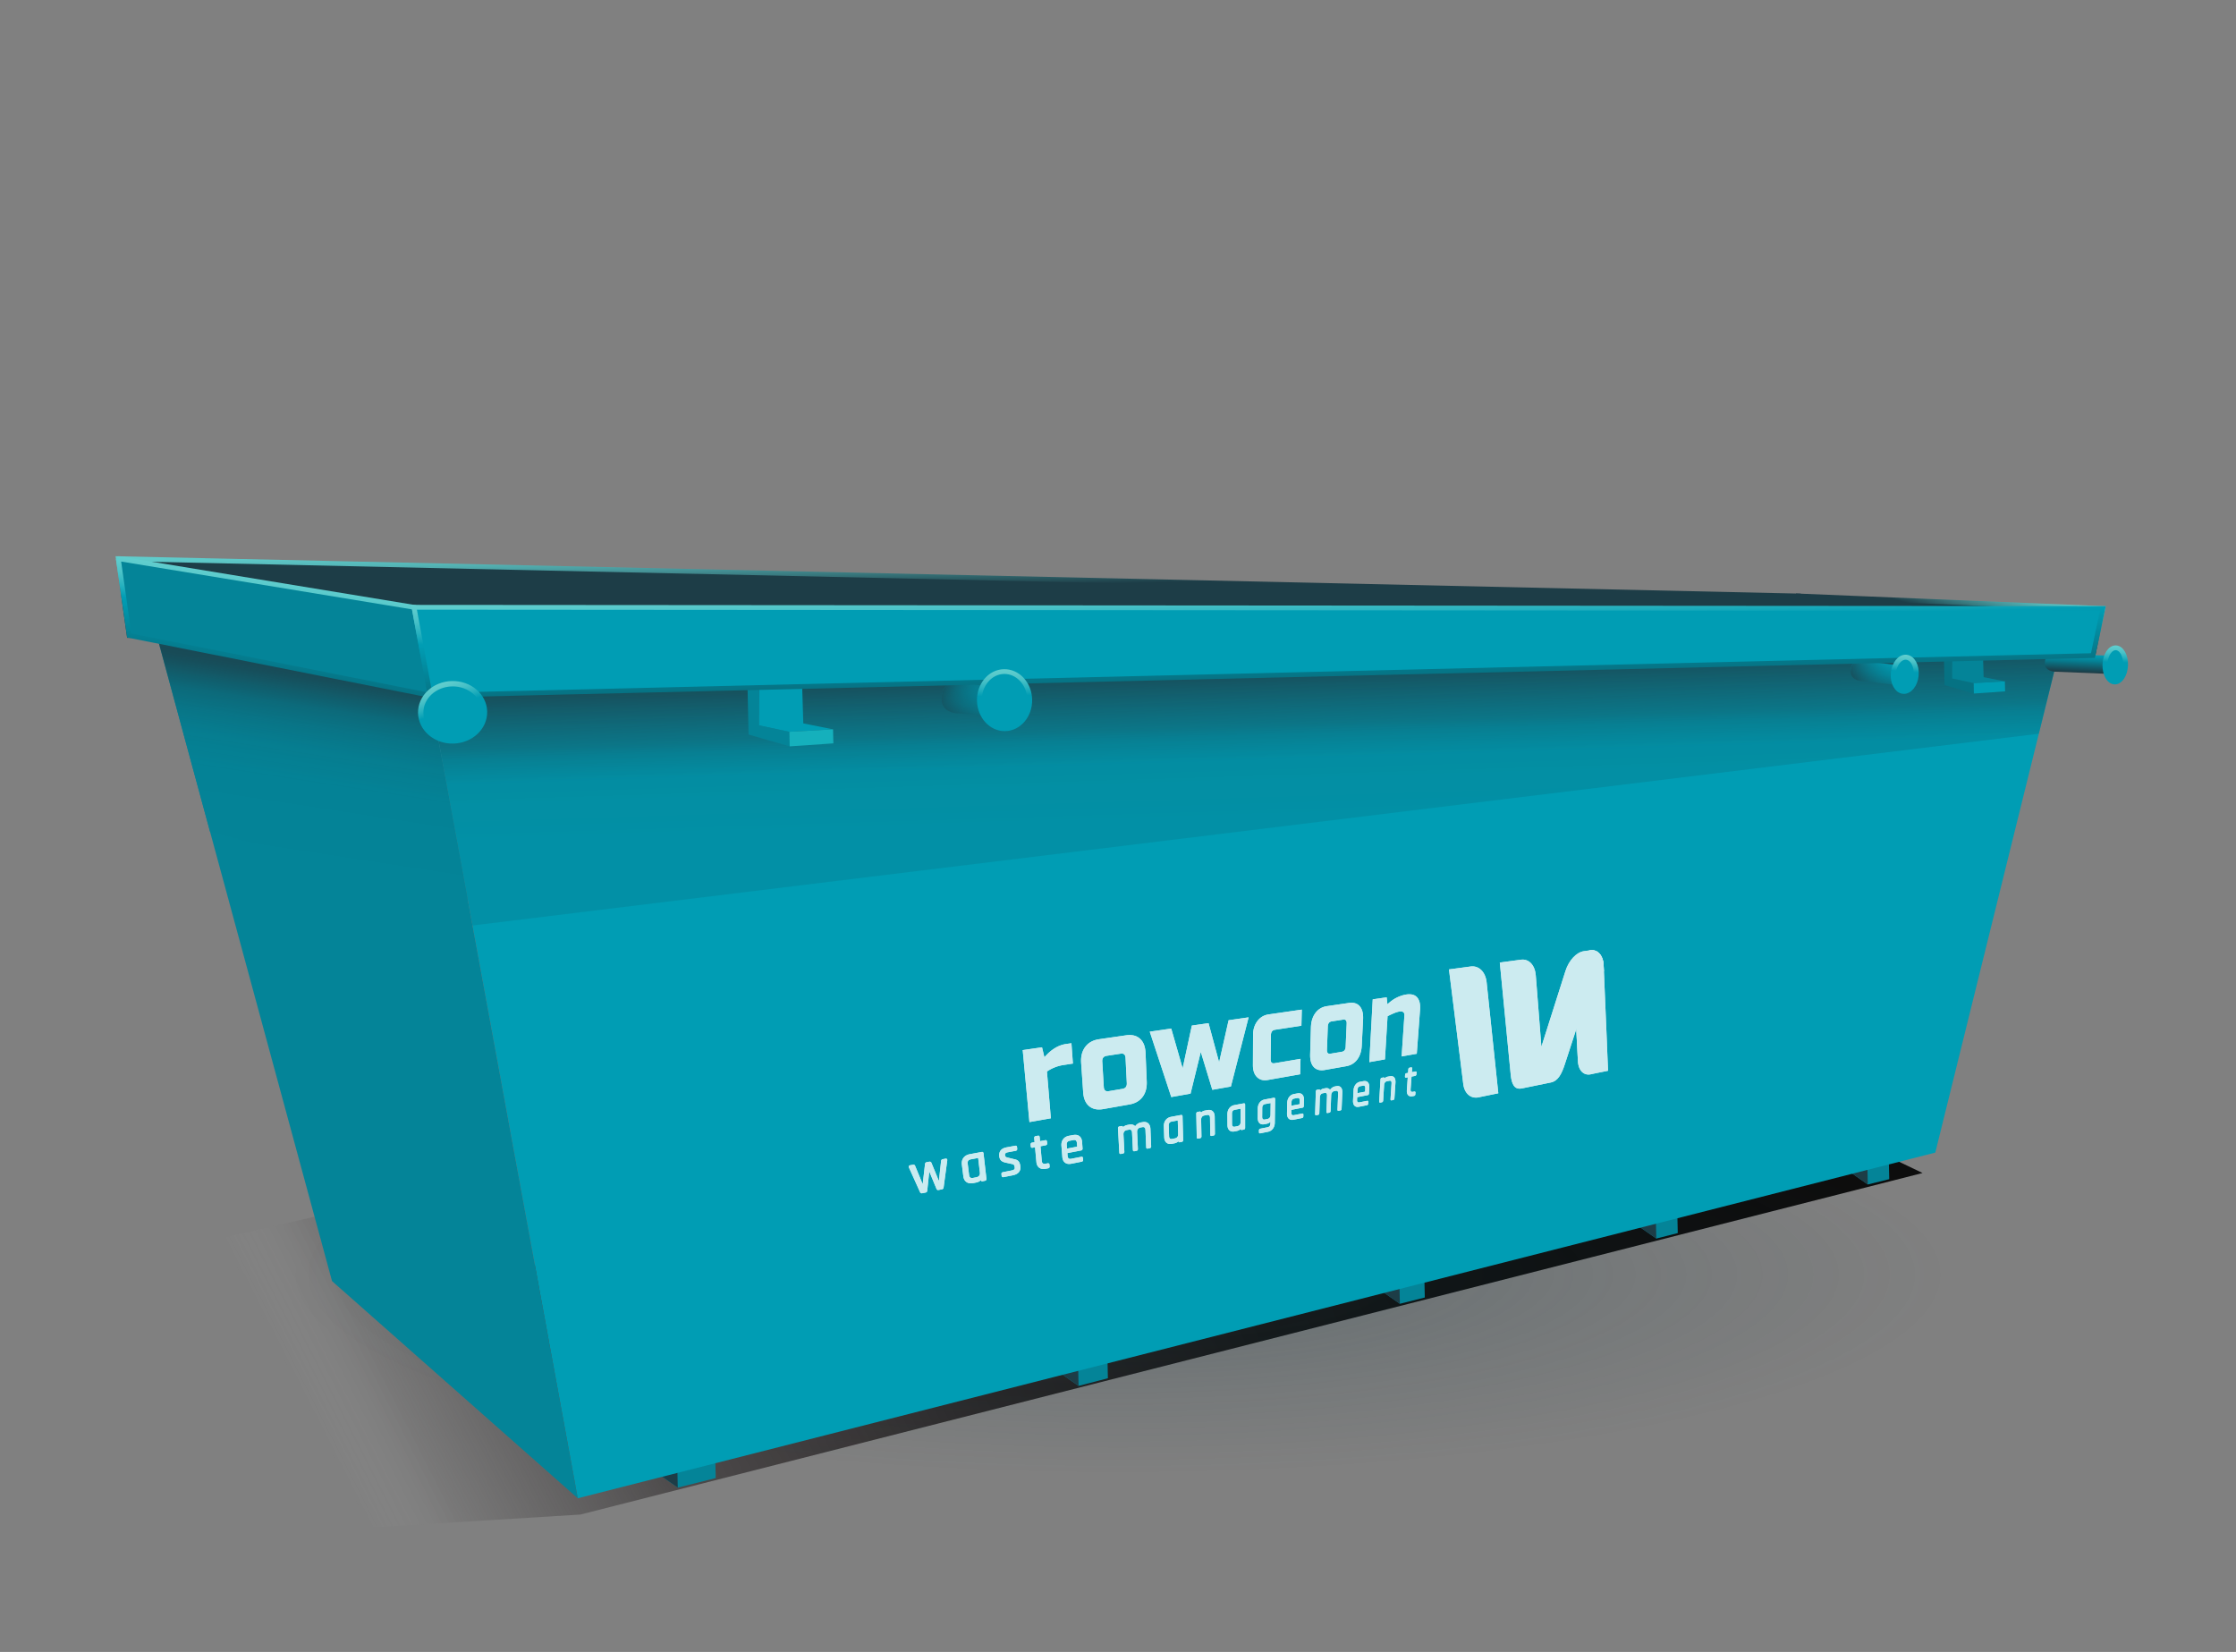 <svg xmlns="http://www.w3.org/2000/svg" width="1015.18" height="750" xmlns:xlink="http://www.w3.org/1999/xlink" viewBox="0 0 1015.18 750"><rect x="0" y="0" width="1015.18" height="750" fill="#808080" stroke="none"/><defs><linearGradient id="linear-gradient" x1="165.46" y1="730.11" x2="595.42" y2="522.8" gradientTransform="rotate(-1.26 -1080.74 433.331)" gradientUnits="userSpaceOnUse"><stop offset="0" stop-color="#fff" stop-opacity="0"/><stop offset=".08" stop-color="#363233" stop-opacity=".1"/><stop offset=".28" stop-color="#2e2a2b" stop-opacity=".62"/><stop offset=".55" stop-color="#242021" stop-opacity=".9"/><stop offset=".59" stop-color="#1e1b1c" stop-opacity=".9"/><stop offset=".84" stop-color="#080707" stop-opacity=".9"/><stop offset="1" stop-opacity=".9"/></linearGradient><linearGradient id="linear-gradient-2" x1="438.67" y1="328.16" x2="438.67" y2="277.49" gradientTransform="rotate(-1.26 -1080.74 433.331)" gradientUnits="userSpaceOnUse"><stop offset="0" stop-color="#1d3d47"/><stop offset=".56" stop-color="#1d3d47"/><stop offset=".67" stop-color="#336d73"/><stop offset=".77" stop-color="#47969a"/><stop offset=".86" stop-color="#55b5b6"/><stop offset=".94" stop-color="#5dc7c7"/><stop offset="1" stop-color="#61cece"/></linearGradient><linearGradient id="linear-gradient-3" x1="568.04" y1="445.57" x2="566.77" y2="300.37" gradientTransform="rotate(-1.26 -1080.74 433.331)" gradientUnits="userSpaceOnUse"><stop offset=".22" stop-color="#048498" stop-opacity=".5"/><stop offset=".44" stop-color="#067e91" stop-opacity=".51"/><stop offset=".52" stop-color="#0d6878" stop-opacity=".57"/><stop offset=".55" stop-color="#135b69" stop-opacity=".6"/><stop offset=".78" stop-color="#1d3d47"/></linearGradient><linearGradient id="linear-gradient-4" x1="129.06" y1="421.75" x2="151.13" y2="296.59" gradientTransform="rotate(-1.26 -1080.74 433.331)" gradientUnits="userSpaceOnUse"><stop offset="0" stop-color="#048498"/><stop offset=".32" stop-color="#048296"/><stop offset=".44" stop-color="#067d90" stop-opacity=".98"/><stop offset=".52" stop-color="#097486" stop-opacity=".96"/><stop offset=".59" stop-color="#0d6878" stop-opacity=".92"/><stop offset=".64" stop-color="#135765" stop-opacity=".88"/><stop offset=".69" stop-color="#1a434e" stop-opacity=".82"/><stop offset=".71" stop-color="#1d3d47" stop-opacity=".8"/><stop offset="1" stop-color="#1d3d47"/></linearGradient><linearGradient id="linear-gradient-5" x1="123.89" y1="331.96" x2="131.19" y2="290.52" gradientTransform="rotate(-1.26 -1080.74 433.331)" gradientUnits="userSpaceOnUse"><stop offset="0" stop-color="#067283"/><stop offset=".56" stop-color="#009db4"/><stop offset=".57" stop-color="#009db4"/><stop offset=".7" stop-color="#29b2bf"/><stop offset=".82" stop-color="#48c1c7"/><stop offset=".93" stop-color="#5acacc"/><stop offset="1" stop-color="#61cece"/></linearGradient><linearGradient id="linear-gradient-6" x1="881.03" y1="346.05" x2="892.76" y2="302.28" xlink:href="#linear-gradient-2"/><linearGradient id="linear-gradient-7" x1="436.11" y1="364.18" x2="447.18" y2="341.33" gradientTransform="rotate(-1.26 -1080.74 433.331)" gradientUnits="userSpaceOnUse"><stop offset="0" stop-color="#1d3d47"/><stop offset=".2" stop-color="#145664"/><stop offset=".44" stop-color="#0b6f80"/><stop offset=".66" stop-color="#057e91"/><stop offset=".81" stop-color="#048498"/></linearGradient><linearGradient id="linear-gradient-8" x1="427.83" y1="337.42" x2="453.33" y2="358.82" gradientTransform="rotate(-1.26 -1080.74 433.331)" gradientUnits="userSpaceOnUse"><stop offset=".23" stop-color="#1d3d47"/><stop offset=".37" stop-color="#16505c" stop-opacity=".73"/><stop offset=".62" stop-color="#0c6c7d" stop-opacity=".33"/><stop offset=".84" stop-color="#067d90" stop-opacity=".09"/><stop offset="1" stop-color="#048498" stop-opacity="0"/></linearGradient><linearGradient id="linear-gradient-9" x1="947.42" y1="316.02" x2="947.82" y2="307.42" gradientTransform="translate(-4.1 -10.91)" gradientUnits="userSpaceOnUse"><stop offset="0" stop-color="#1d3d47"/><stop offset=".1" stop-color="#184854"/><stop offset=".64" stop-color="#048498"/><stop offset=".92" stop-color="#009db4"/></linearGradient><linearGradient id="linear-gradient-10" x1="852.64" y1="358.56" x2="856.25" y2="342.68" gradientTransform="rotate(-1.26 -1080.74 433.331)" gradientUnits="userSpaceOnUse"><stop offset="0" stop-color="#1d3d47"/><stop offset=".64" stop-color="#048498"/><stop offset="1" stop-color="#009db4"/></linearGradient><linearGradient id="linear-gradient-11" x1="830.61" y1="352.78" x2="866.85" y2="346.39" gradientTransform="rotate(-1.26 -1080.74 433.331)" gradientUnits="userSpaceOnUse"><stop offset=".23" stop-color="#1d3d47"/><stop offset=".97" stop-color="#019ab1" stop-opacity="0"/><stop offset="1" stop-color="#009db4"/></linearGradient><linearGradient id="linear-gradient-12" x1="574.45" y1="344.87" x2="574.45" y2="302.53" xlink:href="#linear-gradient-5"/><linearGradient id="linear-gradient-13" x1="863.33" y1="181.25" x2="863.33" y2="163.42" gradientTransform="rotate(90 797.14 239.91)" gradientUnits="userSpaceOnUse"><stop offset="0" stop-color="#009db4"/><stop offset=".56" stop-color="#009db4"/><stop offset=".57" stop-color="#009db4"/><stop offset=".7" stop-color="#29b2bf"/><stop offset=".82" stop-color="#48c1c7"/><stop offset=".93" stop-color="#5acacc"/><stop offset="1" stop-color="#61cece"/></linearGradient><linearGradient id="linear-gradient-14" x1="965.66" y1="267.23" x2="965.66" y2="249.53" gradientTransform="rotate(90 941.265 277.475)" xlink:href="#linear-gradient-13"/><linearGradient id="linear-gradient-15" x1="212.52" y1="365.23" x2="202.68" y2="338.18" gradientTransform="translate(-2.11 -28.31)" xlink:href="#linear-gradient-13"/><linearGradient id="linear-gradient-16" x1="458.25" y1="365.77" x2="458.25" y2="337.62" gradientTransform="translate(-2.17 -33.81)" xlink:href="#linear-gradient-13"/><radialGradient id="radial-gradient" cx="507.59" cy="416.91" fx="507.59" fy="416.91" r="432.51" gradientTransform="matrix(1 0 0 .24 0 478.63)" gradientUnits="userSpaceOnUse"><stop offset="0" stop-color="#1d3d47" stop-opacity=".3"/><stop offset=".53" stop-color="#1d3d47" stop-opacity=".1"/><stop offset=".87" stop-color="#1d3d47" stop-opacity="0"/></radialGradient><style>.cls-1{fill:none}.cls-2{fill:url(#linear-gradient)}.cls-3,.cls-4{fill:#048498}.cls-5,.cls-6,.cls-7{fill:#fff}.cls-10,.cls-11,.cls-12,.cls-13,.cls-8,.cls-9{fill:#009db4}.cls-14{fill:#15b0bc}.cls-15{fill:#067283}.cls-16,.cls-17,.cls-18{fill:#1d3d47}.cls-6,.cls-7{opacity:.2;isolation:isolate}.cls-7{opacity:.3}.cls-9{stroke:url(#linear-gradient-13);stroke-width:2.28px}.cls-10,.cls-11,.cls-12,.cls-13,.cls-17,.cls-18,.cls-4,.cls-9{stroke-miterlimit:10}.cls-17{stroke:url(#linear-gradient-2)}.cls-12,.cls-13,.cls-17,.cls-18,.cls-4{stroke-width:2.17px}.cls-18{stroke:url(#linear-gradient-6)}.cls-4{stroke:url(#linear-gradient-5)}.cls-19{fill:url(#linear-gradient-9)}.cls-20{fill:url(#linear-gradient-3)}.cls-21{fill:url(#linear-gradient-4)}.cls-22{fill:url(#linear-gradient-7)}.cls-10{stroke:url(#linear-gradient-14);stroke-width:2.17px}.cls-23{opacity:.8}.cls-24{fill:url(#radial-gradient)}.cls-25{fill:url(#linear-gradient-10)}.cls-26{fill:url(#linear-gradient-11)}.cls-11{stroke:url(#linear-gradient-15);stroke-width:2.44px}.cls-12{stroke:url(#linear-gradient-12)}.cls-13{stroke:url(#linear-gradient-16)}.cls-27{fill:url(#linear-gradient-8);opacity:.6}</style></defs><g id="Layer_3"><path class="cls-2" d="M732.67 465.57 163.79 591.99l-9.93-42.12-90.37 20.69 14.64 128.5 185.39-11.45 609.36-155.06-140.21-66.98z"/><ellipse class="cls-24" cx="507.59" cy="579.88" rx="448.06" ry="146.18"/><path class="cls-3" d="m307.43 662.23-14.37 2.88 14.66 10.27 17.23-4.32-.31-14.02-17.21 5.19z"/><path class="cls-16" d="m293.06 665.11 14.37-2.88.29 13.15-14.66-10.27"/><path class="cls-3" d="m489.47 619.04-11.1 2.23 11.32 7.93 13.31-3.47-.23-10.7-13.3 4.01z"/><path class="cls-16" d="m478.37 621.27 11.1-2.23.22 10.16-11.32-7.93"/><path class="cls-3" d="m635.38 583.29-9.44 1.89 9.63 6.74 11.31-2.85-.2-9.19-11.3 3.41z"/><path class="cls-16" d="m625.94 585.18 9.44-1.89.19 8.63-9.63-6.74"/><path class="cls-3" d="m751.82 554.87-8.13 1.63 8.3 5.81 9.74-2.49-.17-7.88-9.74 2.93z"/><path class="cls-16" d="m743.69 556.5 8.13-1.63.17 7.44-8.3-5.81"/><path class="cls-3" d="m847.85 530.33-8.13 1.63 8.29 5.8 9.74-2.41-.17-7.96-9.73 2.94z"/><path class="cls-16" d="m839.72 531.96 8.13-1.63.16 7.43-8.29-5.8"/><path class="cls-17" d="M816.47 270.57 53.72 253.64l4.94 34.86 758.6-3.2-.79-14.73z"/><path class="cls-8" d="m939.65 276.52-60.99 246.76-616.35 156.94-74.33-404.51 751.67.81z"/><path class="cls-20" d="m939.65 276.52-13.99 56.6-711.13 87.06-26.55-144.47 751.67.81z"/><path class="cls-15" d="m882.46 293 .4 18.03 13.31 3.83-.1-4.72-9.84-2.11.02-14.43-3.79-.6z"/><path class="cls-3" d="m900.15 292.61-13.91.3-.01 15.12 9.84 2.11 14.18-.8-9.65-1.92-.45-14.81z"/><path class="cls-8" d="m910.35 313.89-14.18.97-.1-4.72 14.18-.8.1 4.55z"/><path class="cls-3" d="m339.31 308.24.56 25.25 18.64 5.36-.14-6.61-13.78-2.94.04-20.22-5.32-.84z"/><path class="cls-8" d="m364.08 307.69-19.47.43-.02 21.18 13.78 2.94 19.85-1.12-13.51-2.69-.63-20.74z"/><path class="cls-14" d="m378.36 337.5-19.85 1.35-.14-6.61 19.85-1.12.14 6.38z"/><path class="cls-3" d="m187.98 275.71 74.33 404.51-111.56-98.6-87.26-321.46 124.49 15.55z"/><path class="cls-21" d="m187.98 275.71 24.32 132.33-116.93-30.43-31.88-117.45 124.49 15.55z"/><path class="cls-4" d="m53.72 253.64 134.26 22.07 7.35 39.99-136.67-27.2-4.94-34.86z"/><path class="cls-18" d="m816.47 270.57 138.25 5.69-4.5 21.37-134.03-11.22.28-15.84z"/><path class="cls-22" d="M427.51 317.31c.14-5.88 2.67-6.83 6.37-7.13 6.04.14 18.25 1.21 18.25 1.21l-1.26 13.76-17.01-1.39s-6.49-.57-6.35-6.46Z"/><path class="cls-27" d="M427.51 317.31c.14-5.88 2.67-6.83 6.37-7.13 6.04.14 18.25 1.21 18.25 1.21l-1.26 13.76-17.01-1.39s-6.49-.57-6.35-6.46Z"/><path class="cls-19" d="M928.39 301.26c0-3.45 1.73-4.03 4.28-4.26 4.18 0 26.11.69 26.11.69l-.83 8.27-25.06-1.01s-4.5-.24-4.5-3.69Z"/><path class="cls-25" d="M840.21 304.51c.32-3.94 2.05-4.48 4.54-4.54 4.04.33 18.99 2.41 18.99 2.41l.53 8.98-20.05-2.28s-4.33-.63-4.01-4.57Z"/><path class="cls-26" d="M840.21 304.51c.32-3.94 2.05-4.48 4.54-4.54 4.04.33 18.99 2.41 18.99 2.41l.53 8.98-20.05-2.28s-4.33-.63-4.01-4.57Z"/><path class="cls-12" d="m954.72 276.26-766.74-.55 7.35 39.99 754.89-18.07 4.5-21.37z"/><ellipse class="cls-9" cx="864.72" cy="306.1" rx="7.77" ry="5.2" transform="rotate(-84.94 864.767 306.079)"/><ellipse class="cls-10" cx="960.36" cy="301.87" rx="7.77" ry="4.7" transform="rotate(-87.95 960.362 301.871)"/><ellipse class="cls-11" cx="205.49" cy="323.4" rx="14.48" ry="12.98" transform="rotate(-1.26 205.182 323.32)"/><ellipse class="cls-13" cx="456.08" cy="317.88" rx="11.44" ry="12.98" transform="rotate(-1.26 455.822 317.436)"/><path class="cls-1" d="M-.14 0h1015.33v750H-.14z"/></g><g id="logo"><g id="rowcon_waste_management" class="cls-23"><path class="cls-5" d="m429.3 526.04-1.3.24c-.42.08-.7.39-.73.82l-.99 9.08-3.41-8.28c-.18-.39-.53-.56-.96-.48l-1.19.22c-.43.08-.7.39-.74.81l-1.06 9.17-3.44-8.32c-.16-.41-.51-.6-.94-.52l-1.33.25c-.31.06-.46.22-.53.34-.08.13-.15.34-.02.66l5.06 11.22c.15.39.51.58.95.49l1.56-.31c.44-.09.72-.4.75-.82l.93-8.76 3.28 7.92c.15.39.49.58.91.5l1.56-.31c.43-.09.71-.39.75-.8l1.67-12.4c.03-.32-.09-.5-.19-.59-.1-.09-.28-.18-.58-.13ZM445.69 523l-5.37 1c-1.25.23-2.22.78-2.87 1.63-.65.85-.9 1.92-.74 3.16l.65 5.19c.15 1.23.65 2.13 1.46 2.69.81.55 1.85.71 3.09.46l1.27-.25c.93-.18 1.63-.54 2.11-1.07.09.38.4.57.82.49l1.09-.22c.45-.09.71-.43.66-.88l-1.33-11.61c-.05-.45-.38-.69-.84-.61Zm-.81 9.33c.07.6-.03 1.07-.31 1.44-.28.37-.72.61-1.35.73l-1.4.27c-1.13.22-1.7-.2-1.84-1.37l-.62-5.04c-.15-1.19.3-1.81 1.44-2.02l3.3-.62.78 6.61ZM460.53 526.29l-2.97-.73c-1.16-.22-1.22-.77-1.24-.95l-.04-.41c-.01-.12 0-.32.24-.59.2-.22.55-.38 1.03-.47l3.62-.68c.45-.08.7-.42.66-.85l-.08-.84c-.04-.45-.36-.69-.81-.6l-3.94.73c-3.03.56-3.47 2.52-3.31 4.06.09.84.37 1.5.84 1.94.45.44 1.15.75 2.06.94l2.96.65c.68.13 1.04.51 1.1 1.18l.05.45c.03.29.1.98-1.36 1.26l-4.01.79c-.45.09-.71.42-.66.85l.09.83c.05.44.37.67.81.58l4.24-.84c3.12-.62 3.6-2.5 3.46-3.97-.1-.98-.34-1.74-.72-2.26-.4-.54-1.08-.9-2-1.07ZM475.68 528.14l-.9.18c-1.14.22-1.7-.17-1.79-1.28l-.59-6.63 2.34-.44c.45-.08.71-.42.68-.84l-.08-.88c-.04-.44-.35-.68-.8-.59l-2.35.44-.17-1.88c-.04-.45-.34-.69-.76-.61l-1.06.19c-.44.08-.7.42-.66.87l.17 1.88-1.14.21c-.44.08-.7.42-.66.87l.08.89c.04.43.35.66.79.57l1.14-.21.62 6.71c.11 1.19.56 2.06 1.33 2.6.76.53 1.74.68 2.9.45l1.11-.22c.44-.09.7-.42.67-.83l-.07-.86c-.04-.44-.35-.66-.79-.57ZM487.29 515.28l-1.92.36c-1.15.21-2.05.73-2.67 1.55-.62.82-.89 1.84-.79 3.05l.4 5.02c.1 1.19.51 2.07 1.24 2.61.72.54 1.66.7 2.8.48l4.76-.94c.42-.08.67-.4.64-.82l-.06-.83c-.03-.43-.32-.66-.74-.57l-4.59.9c-1.05.21-1.56-.2-1.65-1.34l-.1-1.24 6.25-1.2c.42-.08.67-.42.64-.87l-.21-2.96c-.08-1.19-.49-2.09-1.19-2.65-.71-.56-1.65-.74-2.8-.53Zm-2.96 6.61-.03-.39.03.39Zm4.72-1.3-4.6.88-.13-1.65c-.09-1.13.35-1.72 1.41-1.92l1.55-.29c1.06-.2 1.56.21 1.65 1.34l.12 1.65ZM518.73 509.45l-.75.14c-.6.11-1.17.37-1.7.77-.36.27-.66.59-.89.96-.62-.71-1.53-.96-2.7-.74l-.8.15c-.85.16-1.52.5-2 1.03-.04-.39-.31-.6-.7-.53l-.98.18c-.41.08-.66.4-.63.84l.61 11.08c.02.42.3.65.7.57l.97-.19c.4-.08.65-.4.62-.83l-.41-7.77c-.03-.58.09-1.03.35-1.37s.66-.57 1.22-.68l.8-.15c1.01-.19 1.48.23 1.53 1.34l.38 7.86c.02.42.29.64.69.56l.96-.19c.4-.08.64-.4.62-.82l-.35-7.67c-.03-.58.09-1.04.36-1.41.27-.37.66-.6 1.21-.7l.71-.13c.99-.19 1.46.23 1.51 1.34l.33 7.83c.02.42.28.64.68.56l.95-.19c.39-.08.63-.4.62-.82l-.32-7.88c-.05-1.17-.39-2.04-1.02-2.59-.63-.56-1.5-.74-2.56-.54ZM536.23 506.2l-4.51.84c-1.05.19-1.89.69-2.48 1.47-.6.78-.88 1.77-.84 2.92l.17 4.84c.04 1.15.38 2 1.02 2.53.63.53 1.48.69 2.52.49l1.07-.21c.78-.15 1.39-.48 1.82-.96.04.36.29.54.64.47l.92-.18c.38-.08.62-.39.61-.8l-.28-10.82c-.01-.42-.27-.65-.65-.58Zm-1.33 8.65c.02.56-.1.99-.36 1.33-.26.34-.64.56-1.16.66l-1.18.23c-.95.19-1.39-.22-1.42-1.31l-.15-4.69c-.04-1.1.38-1.68 1.33-1.86l2.77-.52.17 6.15ZM548.22 503.98l-1.13.21c-.77.14-1.37.46-1.8.94-.04-.36-.28-.55-.63-.49l-.92.17c-.38.07-.62.39-.61.81l.22 10.76c0 .41.26.63.63.55l.9-.18c.37-.07.61-.39.6-.8l-.14-7.55c-.01-.56.11-.99.37-1.33.25-.34.63-.55 1.15-.65l1.13-.21c.94-.18 1.36.23 1.38 1.32l.11 7.64c0 .41.25.63.62.55l.89-.18c.37-.07.6-.38.6-.79l-.09-7.69c-.01-1.14-.31-1.99-.89-2.53-.58-.55-1.38-.73-2.39-.55ZM564.72 500.92l-4.25.79c-.99.18-1.79.66-2.36 1.42-.58.76-.87 1.72-.86 2.85l.03 4.72c0 1.12.31 1.95.89 2.48.58.52 1.37.69 2.35.49l1.01-.2c.73-.15 1.31-.46 1.73-.92.03.35.25.53.59.46l.87-.17c.36-.07.59-.38.59-.78V501.5c.01-.41-.22-.64-.58-.57Zm-1.47 8.44c0 .55-.12.97-.37 1.3-.25.33-.61.54-1.11.64l-1.11.22c-.89.17-1.3-.22-1.3-1.29l-.02-4.58c0-1.08.4-1.63 1.3-1.8l2.61-.49v6.01ZM578.36 498.39l-4.13.77c-.96.18-1.74.65-2.31 1.39-.57.75-.86 1.69-.87 2.81l-.03 4.08c0 1.11.26 1.93.79 2.46.54.52 1.29.69 2.23.51l1.06-.21c.71-.14 1.27-.44 1.69-.91v.74c-.02 1.03-.42 1.56-1.29 1.74l-3.31.66c-.36.07-.6.38-.61.78v.79c0 .4.23.61.59.54l3.47-.7c.94-.19 1.71-.66 2.27-1.4.56-.74.85-1.66.87-2.74l.15-10.74c0-.41-.22-.63-.57-.56Zm-1.53 7.75c0 .54-.13.96-.38 1.28-.25.32-.6.53-1.08.62l-1.06.21c-.88.17-1.27-.22-1.26-1.27l.03-3.94c0-1.06.41-1.61 1.3-1.78l2.52-.47-.07 5.35ZM589.11 496.39l-1.56.29c-.94.17-1.7.63-2.26 1.37-.56.74-.86 1.67-.88 2.78l-.09 4.61c-.02 1.09.24 1.91.77 2.42s1.27.68 2.19.5l3.88-.77c.34-.07.57-.36.58-.74l.02-.76c.01-.4-.2-.61-.54-.54l-3.74.73c-.86.17-1.23-.22-1.21-1.26l.02-1.14 5.08-.98c.34-.07.57-.38.58-.79l.07-2.72c.03-1.1-.22-1.92-.74-2.45s-1.26-.71-2.19-.54Zm-2.9 6.01v-.36.36Zm3.86-1.1-3.74.71.03-1.52c.02-1.04.42-1.57 1.28-1.73l1.26-.24c.86-.16 1.23.23 1.21 1.26l-.04 1.51ZM606.73 493.12l-.62.12c-.5.09-.98.32-1.45.68-.31.24-.58.54-.79.87-.46-.67-1.18-.91-2.15-.73l-.67.12c-.71.13-1.28.44-1.71.92 0-.37-.21-.56-.53-.5l-.82.15c-.34.06-.57.36-.58.76l-.33 10.27c-.01.39.2.6.53.54l.81-.16c.33-.07.56-.36.57-.75l.24-7.21c.02-.53.15-.95.39-1.27.24-.32.58-.52 1.05-.6l.67-.13c.84-.16 1.19.24 1.15 1.27l-.27 7.3c-.01.39.19.6.52.54l.8-.16c.33-.07.55-.36.57-.75l.27-7.11c.02-.54.15-.96.4-1.3.25-.34.59-.54 1.04-.63l.59-.11c.83-.16 1.18.24 1.13 1.27l-.3 7.26c-.02.39.18.6.51.53l.79-.16c.33-.06.55-.36.57-.75l.32-7.31c.05-1.08-.17-1.89-.64-2.42-.48-.53-1.17-.71-2.06-.55ZM619.02 490.84l-1.46.27c-.88.16-1.6.6-2.14 1.32-.55.71-.85 1.62-.9 2.7l-.22 4.49c-.05 1.06.17 1.86.65 2.37.48.5 1.16.67 2.03.5l3.64-.72c.32-.06.54-.34.56-.72l.04-.74c.02-.39-.17-.59-.49-.53l-3.51.69c-.8.16-1.14-.22-1.09-1.24l.06-1.11 4.77-.92c.32-.06.54-.36.56-.76l.15-2.65c.06-1.07-.15-1.87-.62-2.39s-1.15-.7-2.02-.54Zm-2.88 5.83.02-.35-.02.35Zm3.64-1.04-3.51.67.07-1.48c.05-1.01.44-1.53 1.24-1.68l1.18-.22c.8-.15 1.14.23 1.09 1.24l-.08 1.47ZM631.08 488.61l-.95.18c-.64.12-1.16.4-1.55.84 0-.34-.19-.52-.48-.46l-.77.14c-.32.06-.54.35-.56.74l-.59 10c-.02.38.17.59.48.53l.76-.15c.31-.06.53-.35.55-.73l.43-7.02c.03-.52.16-.92.4-1.23.23-.31.56-.5.99-.58l.95-.18c.78-.15 1.11.24 1.04 1.25l-.46 7.1c-.02.38.16.59.47.53l.75-.15c.31-.06.53-.35.55-.73l.47-7.15c.07-1.06-.12-1.85-.55-2.37-.44-.52-1.09-.7-1.93-.55ZM642.15 495.56l-.64.12c-.81.16-1.14-.2-1.07-1.16l.42-5.75 1.65-.31c.31-.06.54-.34.57-.71l.06-.76c.03-.38-.16-.59-.47-.54l-1.65.31.12-1.62c.03-.39-.15-.6-.44-.55l-.75.14c-.31.06-.53.34-.55.73l-.12 1.63-.8.15c-.31.06-.53.34-.55.73l-.05.77c-.03.37.16.58.47.52l.8-.15-.41 5.82c-.07 1.03.12 1.8.59 2.29.46.48 1.1.64 1.92.48l.78-.15c.31-.06.53-.34.56-.7l.06-.75c.03-.38-.16-.58-.47-.52ZM487.12 482.87l-.67-9.24-2.49.36c-3.5.51-6.77 2.54-9.78 6.01l-1.08-4.52-8.77 1.27 3.05 32.68 9.73-1.72-1.78-21.24c2.18-1.49 4.63-2.46 7.12-2.89l4.67-.72ZM518.75 498c1.37-1.82 2-4.15 1.89-6.92l-.54-13.01c-.12-2.89-.95-5.04-2.5-6.46s-3.68-1.96-6.3-1.58l-12.32 1.79c-2.74.4-4.82 1.55-6.26 3.47-1.44 1.91-2.06 4.38-1.86 7.31l.92 13.33c.2 2.88 1.11 4.96 2.74 6.3 1.61 1.33 3.77 1.76 6.38 1.3l11.93-2.11c2.58-.45 4.53-1.59 5.91-3.41Zm-7.16-6.25c.07 1.48-.55 2.35-1.95 2.59l-6.27 1.06c-1.38.23-2.14-.37-2.23-1.9l-.69-11.51c-.09-1.53.55-2.42 1.99-2.64l6.37-.98c1.38-.21 2.13.42 2.21 1.98l.57 11.41ZM553.5 482.28l-4.8-17.76-7.58 1.09-4.18 19.39-5.18-18.03-9.75 1.42 9.77 29.68 8.75-1.55 4.65-18.94 5.24 17.2 8.43-1.49 8.04-31.41-9.08 1.31-4.31 19.09zM590.29 487.74l.17-7.02-11.8 1.99c-1.22.21-1.79-.41-1.77-1.81l.13-10.93c.02-1.47.65-2.26 1.85-2.45l11.99-1.83.18-7.32-15.06 2.18c-2.11.31-3.81 1.3-5.11 3.03-1.3 1.73-1.95 3.82-1.96 6.28l-.06 13.67c-.01 2.43.6 4.25 1.86 5.49 1.25 1.24 2.89 1.66 4.91 1.3l14.66-2.59ZM618.26 474.73l.6-11.91c.13-2.65-.36-4.61-1.48-5.94-1.13-1.33-2.79-1.84-4.91-1.54l-9.96 1.45c-2.21.32-3.96 1.34-5.26 3.06-1.3 1.72-1.99 3.96-2.07 6.63l-.35 12.18c-.08 2.63.48 4.56 1.67 5.81s2.86 1.68 4.99 1.3l9.71-1.71c2.1-.37 3.76-1.38 5-3.02s1.94-3.77 2.06-6.31Zm-7.3.46c-.06 1.35-.63 2.14-1.77 2.33l-5.1.86c-1.12.19-1.68-.38-1.63-1.78l.38-10.52c.05-1.4.63-2.2 1.8-2.38l5.16-.79c1.12-.17 1.67.42 1.61 1.84l-.46 10.44ZM643.24 478.4l1.49-20.08c.17-2.33-.22-4.11-1.22-5.37-2.48-3.11-8.14-.67-9.5.04-1.43.72-2.81 1.74-4.1 2.96l-.33-3.16-6.34.92-1.55 28.5 7.1-1.25 1.19-19.6c3.34-1.68 6.3-2.93 7.34-1.64.23.29.34.74.31 1.21l-1.27 18.69 6.87-1.21ZM729.6 474.28l-1.3-30.82-.22-5.12c-.08-1.96-.59-3.62-1.42-4.81s-.01-.02-.02-.02c-.1-.15-.21-.29-.33-.42s-.03-.05-.05-.07c-.11-.13-.23-.25-.36-.37s-.05-.05-.07-.07c-.06-.06-.12-.1-.18-.15-.09-.07-.18-.15-.27-.21-.14-.1-.28-.19-.42-.27l-.18-.09c-.11-.05-.21-.11-.32-.15s-.03-.01-.04-.02-.04-.01-.06-.02c-.16-.06-.33-.11-.51-.15a4.21 4.21 0 0 0-.49-.09c-.18-.02-.37-.03-.56-.03h-.13c-.19 0-.38.02-.57.04l-.36.05s-6.11 3.54-7.7 5.48l2.23 42.33.15 2.62c.24 4.1 2.62 6.47 5.8 5.82l.33-.07c.11-.02.21-.05.32-.08s7.21-1.47 7.21-1.47l-.5-11.84ZM680.26 496.36l-1.31-12.43-3.42-32.48-.57-5.41c-.5-4.77-3.49-7.76-7.32-7.24l-9.78 1.32 3.95 31.64 2.2 17.65.34 2.76c.54 4.31 3.42 6.76 7.01 6.02l.38-.08c.12-.02.24-.06.36-.09h.01l8.15-1.67Z"/><path class="cls-5" d="M728.09 438.34c-.08-1.96-.59-3.62-1.42-4.81-.11-.16-.22-.31-.35-.45s-.03-.05-.05-.07c-1.06-1.21-2.5-1.81-4.17-1.58l-2.95.4c-3.41.46-6.87 4.17-8.41 9.02l-1.76 5.53-9.16 28.83-2.13-27.12-.42-5.28c-.37-4.67-3.12-7.59-6.75-7.1l-9.58 1.29 3.01 30.94 1.68 17.28.26 2.7c.41 4.23 1.63 6.94 5.06 6.23l.36-.07c.12-.02.23-.05.35-.08h.01l11.75-2.41h.01c.11-.03.22-.05.33-.07l.35-.07c3.29-.68 4.92-3.89 6.38-8.37l.93-2.85 5.89-18.05 4.3-13.18.54-1.66c.97-2.69 3.18-7.58 6.04-6.32l-.11-2.68Z"/><path class="cls-7" d="m715.64 467.33 4.73-14.5-3.9 30.33-.83-15.83z"/><path class="cls-5" d="m429.3 526.04-1.3.24c-.42.08-.7.39-.73.82l-.99 9.08-3.41-8.28c-.18-.39-.53-.56-.96-.48l-1.19.22c-.43.08-.7.39-.74.81l-1.06 9.17-3.44-8.32c-.16-.41-.51-.6-.94-.52l-1.33.25c-.31.06-.46.22-.53.34-.08.13-.15.34-.02.66l5.06 11.22c.15.39.51.58.95.49l1.56-.31c.44-.09.72-.4.75-.82l.93-8.76 3.28 7.92c.15.39.49.58.91.5l1.56-.31c.43-.09.71-.39.75-.8l1.67-12.4c.03-.32-.09-.5-.19-.59-.1-.09-.28-.18-.58-.13ZM445.69 523l-5.37 1c-1.25.23-2.22.78-2.87 1.63-.65.85-.9 1.92-.74 3.16l.65 5.19c.15 1.23.65 2.13 1.46 2.69.81.55 1.85.71 3.09.46l1.27-.25c.93-.18 1.63-.54 2.11-1.07.09.38.4.57.82.49l1.09-.22c.45-.09.71-.43.66-.88l-1.33-11.61c-.05-.45-.38-.69-.84-.61Zm-.81 9.33c.07.6-.03 1.07-.31 1.44-.28.37-.72.61-1.35.73l-1.4.27c-1.13.22-1.7-.2-1.84-1.37l-.62-5.04c-.15-1.19.3-1.81 1.44-2.02l3.3-.62.78 6.61ZM460.53 526.29l-2.97-.73c-1.16-.22-1.22-.77-1.24-.95l-.04-.41c-.01-.12 0-.32.24-.59.2-.22.55-.38 1.03-.47l3.62-.68c.45-.08.7-.42.66-.85l-.08-.84c-.04-.45-.36-.69-.81-.6l-3.94.73c-3.03.56-3.47 2.52-3.31 4.06.09.84.37 1.5.84 1.94.45.44 1.15.75 2.06.94l2.96.65c.68.13 1.04.51 1.1 1.18l.05.45c.03.29.1.98-1.36 1.26l-4.01.79c-.45.09-.71.42-.66.85l.09.83c.05.44.37.67.81.58l4.24-.84c3.12-.62 3.6-2.5 3.46-3.97-.1-.98-.34-1.74-.72-2.26-.4-.54-1.08-.9-2-1.07ZM475.68 528.14l-.9.18c-1.14.22-1.7-.17-1.79-1.28l-.59-6.63 2.34-.44c.45-.08.71-.42.68-.84l-.08-.88c-.04-.44-.35-.68-.8-.59l-2.35.44-.17-1.88c-.04-.45-.34-.69-.76-.61l-1.06.19c-.44.08-.7.42-.66.87l.17 1.88-1.14.21c-.44.08-.7.42-.66.87l.08.89c.04.43.35.66.79.57l1.14-.21.62 6.71c.11 1.19.56 2.06 1.33 2.6.76.53 1.74.68 2.9.45l1.11-.22c.44-.09.7-.42.67-.83l-.07-.86c-.04-.44-.35-.66-.79-.57ZM487.29 515.28l-1.92.36c-1.15.21-2.05.73-2.67 1.55-.62.82-.89 1.84-.79 3.05l.4 5.02c.1 1.19.51 2.07 1.24 2.61.72.54 1.66.7 2.8.48l4.76-.94c.42-.08.67-.4.64-.82l-.06-.83c-.03-.43-.32-.66-.74-.57l-4.59.9c-1.05.21-1.56-.2-1.65-1.34l-.1-1.24 6.25-1.2c.42-.08.67-.42.64-.87l-.21-2.96c-.08-1.19-.49-2.09-1.19-2.65-.71-.56-1.65-.74-2.8-.53Zm-2.96 6.61-.03-.39.03.39Zm4.72-1.3-4.6.88-.13-1.65c-.09-1.13.35-1.72 1.41-1.92l1.55-.29c1.06-.2 1.56.21 1.65 1.34l.12 1.65ZM518.73 509.45l-.75.14c-.6.11-1.17.37-1.7.77-.36.27-.66.59-.89.96-.62-.71-1.53-.96-2.7-.74l-.8.15c-.85.16-1.52.5-2 1.03-.04-.39-.31-.6-.7-.53l-.98.18c-.41.08-.66.4-.63.84l.61 11.08c.02.42.3.65.7.57l.97-.19c.4-.08.65-.4.62-.83l-.41-7.77c-.03-.58.09-1.03.35-1.37s.66-.57 1.22-.68l.8-.15c1.01-.19 1.48.23 1.53 1.34l.38 7.86c.02.42.29.64.69.56l.96-.19c.4-.08.64-.4.62-.82l-.35-7.67c-.03-.58.09-1.04.36-1.41.27-.37.66-.6 1.21-.7l.71-.13c.99-.19 1.46.23 1.51 1.34l.33 7.83c.02.42.28.64.68.56l.95-.19c.39-.08.63-.4.62-.82l-.32-7.88c-.05-1.17-.39-2.04-1.02-2.59-.63-.56-1.5-.74-2.56-.54ZM536.23 506.2l-4.51.84c-1.05.19-1.89.69-2.48 1.47-.6.78-.88 1.77-.84 2.92l.17 4.84c.04 1.15.38 2 1.02 2.53.63.53 1.48.69 2.52.49l1.07-.21c.78-.15 1.39-.48 1.82-.96.04.36.29.54.64.47l.92-.18c.38-.08.62-.39.61-.8l-.28-10.82c-.01-.42-.27-.65-.65-.58Zm-1.33 8.65c.02.56-.1.99-.36 1.33-.26.34-.64.56-1.16.66l-1.18.23c-.95.19-1.39-.22-1.42-1.31l-.15-4.69c-.04-1.1.38-1.68 1.33-1.86l2.77-.52.17 6.15ZM548.22 503.98l-1.13.21c-.77.14-1.37.46-1.8.94-.04-.36-.28-.55-.63-.49l-.92.17c-.38.07-.62.39-.61.81l.22 10.76c0 .41.26.63.63.55l.9-.18c.37-.07.61-.39.6-.8l-.14-7.55c-.01-.56.11-.99.37-1.33.25-.34.63-.55 1.15-.65l1.13-.21c.94-.18 1.36.23 1.38 1.32l.11 7.64c0 .41.25.63.62.55l.89-.18c.37-.07.6-.38.6-.79l-.09-7.69c-.01-1.14-.31-1.99-.89-2.53-.58-.55-1.38-.73-2.39-.55ZM564.72 500.92l-4.25.79c-.99.18-1.79.66-2.36 1.42-.58.76-.87 1.72-.86 2.85l.03 4.72c0 1.12.31 1.95.89 2.48.58.52 1.37.69 2.35.49l1.01-.2c.73-.15 1.31-.46 1.73-.92.03.35.25.53.59.46l.87-.17c.36-.07.59-.38.59-.78V501.5c.01-.41-.22-.64-.58-.57Zm-1.47 8.44c0 .55-.12.97-.37 1.3-.25.33-.61.54-1.11.64l-1.11.22c-.89.17-1.3-.22-1.3-1.29l-.02-4.58c0-1.08.4-1.63 1.3-1.8l2.61-.49v6.01ZM578.36 498.39l-4.13.77c-.96.18-1.74.65-2.31 1.39-.57.75-.86 1.69-.87 2.81l-.03 4.08c0 1.11.26 1.93.79 2.46.54.52 1.29.69 2.23.51l1.06-.21c.71-.14 1.27-.44 1.69-.91v.74c-.02 1.03-.42 1.56-1.29 1.74l-3.31.66c-.36.07-.6.38-.61.78v.79c0 .4.23.61.59.54l3.47-.7c.94-.19 1.71-.66 2.27-1.4.56-.74.85-1.66.87-2.74l.15-10.74c0-.41-.22-.63-.57-.56Zm-1.53 7.75c0 .54-.13.96-.38 1.28-.25.32-.6.53-1.08.62l-1.06.21c-.88.17-1.27-.22-1.26-1.27l.03-3.94c0-1.06.41-1.61 1.3-1.78l2.52-.47-.07 5.35ZM589.11 496.39l-1.56.29c-.94.17-1.7.63-2.26 1.37-.56.74-.86 1.67-.88 2.78l-.09 4.61c-.02 1.09.24 1.91.77 2.42s1.27.68 2.19.5l3.88-.77c.34-.07.57-.36.58-.74l.02-.76c.01-.4-.2-.61-.54-.54l-3.74.73c-.86.17-1.23-.22-1.21-1.26l.02-1.14 5.08-.98c.34-.07.57-.38.58-.79l.07-2.72c.03-1.1-.22-1.92-.74-2.45s-1.26-.71-2.19-.54Zm-2.9 6.01v-.36.36Zm3.86-1.1-3.74.71.03-1.52c.02-1.04.42-1.57 1.28-1.73l1.26-.24c.86-.16 1.23.23 1.21 1.26l-.04 1.51ZM606.73 493.12l-.62.12c-.5.09-.98.32-1.45.68-.31.24-.58.54-.79.87-.46-.67-1.18-.91-2.15-.73l-.67.12c-.71.13-1.28.44-1.71.92 0-.37-.21-.56-.53-.5l-.82.15c-.34.06-.57.36-.58.76l-.33 10.27c-.01.39.2.6.53.54l.81-.16c.33-.07.56-.36.57-.75l.24-7.21c.02-.53.15-.95.39-1.27.24-.32.58-.52 1.05-.6l.67-.13c.84-.16 1.19.24 1.15 1.27l-.27 7.3c-.01.39.19.6.52.54l.8-.16c.33-.07.55-.36.57-.75l.27-7.11c.02-.54.15-.96.4-1.3.25-.34.59-.54 1.04-.63l.59-.11c.83-.16 1.18.24 1.13 1.27l-.3 7.26c-.02.39.18.6.51.53l.79-.16c.33-.06.55-.36.57-.75l.32-7.31c.05-1.08-.17-1.89-.64-2.42-.48-.53-1.17-.71-2.06-.55ZM619.02 490.84l-1.46.27c-.88.16-1.6.6-2.14 1.32-.55.71-.85 1.62-.9 2.7l-.22 4.49c-.05 1.06.17 1.86.65 2.37.48.5 1.16.67 2.03.5l3.64-.72c.32-.06.54-.34.56-.72l.04-.74c.02-.39-.17-.59-.49-.53l-3.51.69c-.8.16-1.14-.22-1.09-1.24l.06-1.11 4.77-.92c.32-.06.54-.36.56-.76l.15-2.65c.06-1.07-.15-1.87-.62-2.39s-1.15-.7-2.02-.54Zm-2.88 5.83.02-.35-.02.35Zm3.64-1.04-3.51.67.07-1.48c.05-1.01.44-1.53 1.24-1.68l1.18-.22c.8-.15 1.14.23 1.09 1.24l-.08 1.47ZM631.08 488.61l-.95.18c-.64.12-1.16.4-1.55.84 0-.34-.19-.52-.48-.46l-.77.14c-.32.06-.54.35-.56.74l-.59 10c-.02.38.17.59.48.53l.76-.15c.31-.06.53-.35.55-.73l.43-7.02c.03-.52.16-.92.4-1.23.23-.31.56-.5.99-.58l.95-.18c.78-.15 1.11.24 1.04 1.25l-.46 7.1c-.02.38.16.59.47.53l.75-.15c.31-.06.53-.35.55-.73l.47-7.15c.07-1.06-.12-1.85-.55-2.37-.44-.52-1.09-.7-1.93-.55ZM642.15 495.56l-.64.12c-.81.16-1.14-.2-1.07-1.16l.42-5.75 1.65-.31c.31-.06.54-.34.57-.71l.06-.76c.03-.38-.16-.59-.47-.54l-1.65.31.12-1.62c.03-.39-.15-.6-.44-.55l-.75.14c-.31.06-.53.34-.55.73l-.12 1.63-.8.15c-.31.06-.53.34-.55.73l-.05.77c-.03.37.16.58.47.52l.8-.15-.41 5.82c-.07 1.03.12 1.8.59 2.29.46.48 1.1.64 1.92.48l.78-.15c.31-.06.53-.34.56-.7l.06-.75c.03-.38-.16-.58-.47-.52ZM487.12 482.87l-.67-9.24-2.49.36c-3.5.51-6.77 2.54-9.78 6.01l-1.08-4.52-8.77 1.27 3.05 32.68 9.73-1.72-1.78-21.24c2.18-1.49 4.63-2.46 7.12-2.89l4.67-.72ZM518.75 498c1.37-1.82 2-4.15 1.89-6.92l-.54-13.01c-.12-2.89-.95-5.04-2.5-6.46s-3.68-1.96-6.3-1.58l-12.32 1.79c-2.74.4-4.82 1.55-6.26 3.47-1.44 1.91-2.06 4.38-1.86 7.31l.92 13.33c.2 2.88 1.11 4.96 2.74 6.3 1.61 1.33 3.77 1.76 6.38 1.3l11.93-2.11c2.58-.45 4.53-1.59 5.91-3.41Zm-7.16-6.25c.07 1.48-.55 2.35-1.95 2.59l-6.27 1.06c-1.38.23-2.14-.37-2.23-1.9l-.69-11.51c-.09-1.53.55-2.42 1.99-2.64l6.37-.98c1.38-.21 2.13.42 2.21 1.98l.57 11.41ZM553.5 482.28l-4.8-17.76-7.58 1.09-4.18 19.39-5.18-18.03-9.75 1.42 9.77 29.68 8.75-1.55 4.65-18.94 5.24 17.2 8.43-1.49 8.04-31.41-9.08 1.31-4.31 19.09zM590.29 487.74l.17-7.02-11.8 1.99c-1.22.21-1.79-.41-1.77-1.81l.13-10.93c.02-1.47.65-2.26 1.85-2.45l11.99-1.83.18-7.32-15.06 2.18c-2.11.31-3.81 1.3-5.11 3.03-1.3 1.73-1.95 3.82-1.96 6.28l-.06 13.67c-.01 2.43.6 4.25 1.86 5.49 1.25 1.24 2.89 1.66 4.91 1.3l14.66-2.59ZM618.26 474.73l.6-11.91c.13-2.65-.36-4.61-1.48-5.94-1.13-1.33-2.79-1.84-4.91-1.54l-9.96 1.45c-2.21.32-3.96 1.34-5.26 3.06-1.3 1.72-1.99 3.96-2.07 6.63l-.35 12.18c-.08 2.63.48 4.56 1.67 5.81s2.86 1.68 4.99 1.3l9.71-1.71c2.1-.37 3.76-1.38 5-3.02s1.94-3.77 2.06-6.31Zm-7.3.46c-.06 1.35-.63 2.14-1.77 2.33l-5.1.86c-1.12.19-1.68-.38-1.63-1.78l.38-10.52c.05-1.4.63-2.2 1.8-2.38l5.16-.79c1.12-.17 1.67.42 1.61 1.84l-.46 10.44ZM643.24 478.4l1.49-20.08c.17-2.33-.22-4.11-1.22-5.37-2.48-3.11-8.14-.67-9.5.04-1.43.72-2.81 1.74-4.1 2.96l-.33-3.16-6.34.92-1.55 28.5 7.1-1.25 1.19-19.6c3.34-1.68 6.3-2.93 7.34-1.64.23.29.34.74.31 1.21l-1.27 18.69 6.87-1.21ZM729.6 474.28l-1.3-30.82-.22-5.12c-.08-1.96-.59-3.62-1.42-4.81s-.01-.02-.02-.02c-.1-.15-.21-.29-.33-.42s-.03-.05-.05-.07c-.11-.13-.23-.25-.36-.37s-.05-.05-.07-.07c-.06-.06-.12-.1-.18-.15-.09-.07-.18-.15-.27-.21-.14-.1-.28-.19-.42-.27l-.18-.09c-.11-.05-.21-.11-.32-.15s-.03-.01-.04-.02-.04-.01-.06-.02c-.16-.06-.33-.11-.51-.15a4.21 4.21 0 0 0-.49-.09c-.18-.02-.37-.03-.56-.03h-.13c-.19 0-.38.02-.57.04l-.36.05s-6.11 3.54-7.7 5.48l2.23 42.33.15 2.62c.24 4.1 2.62 6.47 5.8 5.82l.33-.07c.11-.02.21-.05.32-.08s7.21-1.47 7.21-1.47l-.5-11.84ZM680.26 496.36l-1.31-12.43-3.42-32.48-.57-5.41c-.5-4.77-3.49-7.76-7.32-7.24l-9.78 1.32 3.95 31.64 2.2 17.65.34 2.76c.54 4.31 3.42 6.76 7.01 6.02l.38-.08c.12-.02.24-.06.36-.09h.01l8.15-1.67Z"/><path class="cls-5" d="M728.09 438.34c-.08-1.96-.59-3.62-1.42-4.81-.11-.16-.22-.31-.35-.45s-.03-.05-.05-.07c-1.06-1.21-2.5-1.81-4.17-1.58l-2.95.4c-3.41.46-6.87 4.17-8.41 9.02l-1.76 5.53-9.16 28.83-2.13-27.12-.42-5.28c-.37-4.67-3.12-7.59-6.75-7.1l-9.58 1.29 3.01 30.94 1.68 17.28.26 2.7c.41 4.23 1.63 6.94 5.06 6.23l.36-.07c.12-.02.23-.05.35-.08h.01l11.75-2.41h.01c.11-.03.22-.05.33-.07l.35-.07c3.29-.68 4.92-3.89 6.38-8.37l.93-2.85 5.89-18.05 4.3-13.18.54-1.66c.97-2.69 3.18-7.58 6.04-6.32l-.11-2.68Z"/><path class="cls-6" d="m715.64 467.33 4.73-14.5-3.9 30.33-.83-15.83z"/></g></g></svg>